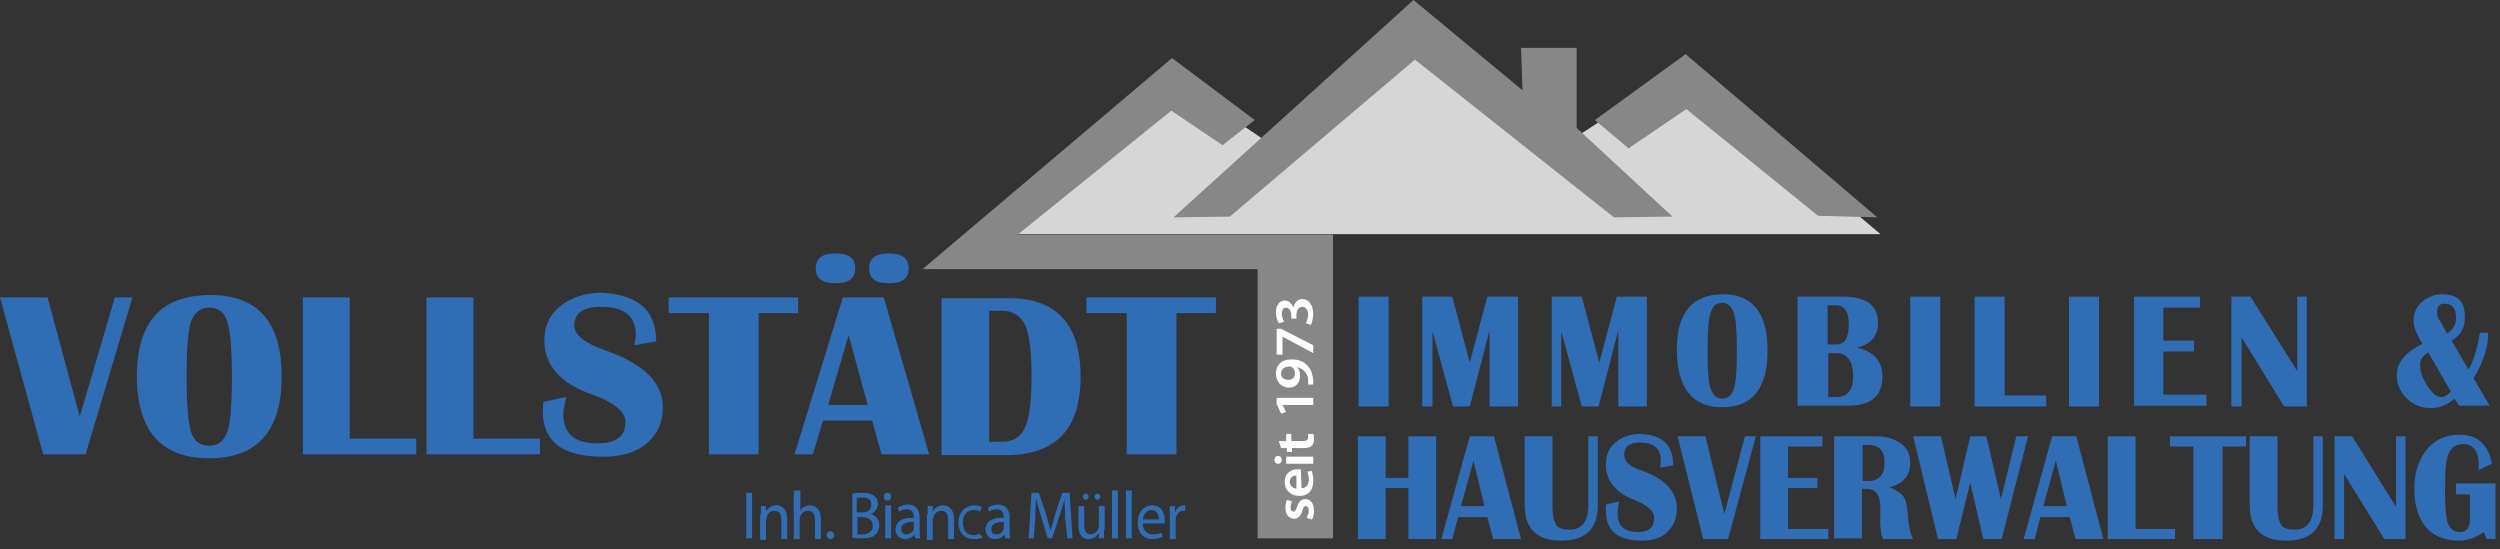 <?xml version="1.0" encoding="UTF-8" standalone="no"?><!DOCTYPE svg PUBLIC "-//W3C//DTD SVG 1.1//EN" "http://www.w3.org/Graphics/SVG/1.1/DTD/svg11.dtd"><svg width="100%" height="100%" viewBox="0 0 264 58" version="1.1" xmlns="http://www.w3.org/2000/svg" xmlns:xlink="http://www.w3.org/1999/xlink" xml:space="preserve" xmlns:serif="http://www.serif.com/" style="fill-rule:evenodd;clip-rule:evenodd;stroke-linejoin:round;stroke-miterlimit:1.414;"><rect x="0" y="0" width="264" height="58" fill="#333333" stroke="none"/><g><path d="M105.854,24.727l18.739,-16.005l10.733,7.296l13.576,-13.452l17.157,12.142l11.681,-7.594l20.84,17.613l-92.726,0" style="fill:#fff;fill-opacity:0.8;"/><g><path id="Shape_1_16_" d="M166.491,13.507l0,-8.452l-5.872,0l0.155,4.474l-11.512,-9.529l-25.34,22.954l5.948,-0.083l19.547,-16.573l21.014,16.656l6.18,-0.083l-10.12,-9.364Z" style="fill:#878787;"/><path id="Shape_1_12_" d="M178.002,5.718l-9.58,6.96l3.554,2.983l6.103,-4.143l13.907,11.27l6.258,0.166l-20.242,-17.236Z" style="fill:#878787;"/><path d="M136.36,24.777l-28.894,0l16.224,-13.093l5.408,3.646l3.399,-2.652l-8.73,-6.546l-26.345,22.291l35.384,0l0,28.422l7.958,0l0,-32.068l-4.404,0Z" style="fill:#878787;"/><g><path d="M13.984,31.406l-4.945,16.573l-4.481,0l-4.558,-16.573l5.022,0l3.399,12.595l3.708,-12.595l1.855,0Z" style="fill:#306db5;fill-rule:nonzero;"/><path d="M22.25,31.157c5.022,0 7.494,2.9 7.494,8.618c0,5.718 -2.549,8.618 -7.648,8.618c-5.099,0 -7.649,-2.9 -7.649,-8.784c0.077,-5.717 2.627,-8.452 7.803,-8.452Zm-0.154,1.326c-0.927,0 -1.545,0.497 -1.932,1.492c-0.309,0.994 -0.463,2.9 -0.463,5.8c0,2.818 0.154,4.723 0.463,5.801c0.309,0.994 0.927,1.491 1.932,1.491c0.927,0 1.545,-0.497 1.931,-1.491c0.309,-0.995 0.464,-2.901 0.464,-5.801c0,-2.817 -0.155,-4.723 -0.464,-5.718c-0.309,-1.077 -0.927,-1.574 -1.931,-1.574Z" style="fill:#306db5;fill-rule:nonzero;"/><path d="M36.929,31.406l0,14.915l7.031,0l0,1.658l-11.975,0l0,-16.573l4.944,0Z" style="fill:#306db5;fill-rule:nonzero;"/><path d="M49.986,31.406l0,14.915l7.03,0l0,1.658l-11.975,0l0,-16.573l4.945,0Z" style="fill:#306db5;fill-rule:nonzero;"/><path d="M69.3,36.046l-2.317,0.415c0.077,-0.415 0.154,-0.829 0.154,-1.161c0,-1.905 -1.236,-2.9 -3.631,-2.9c-1.931,0 -2.859,0.663 -2.859,1.989c0,0.994 1.082,1.823 3.168,2.569c4.095,1.408 6.181,3.397 6.181,6.049c0,1.574 -0.541,2.817 -1.7,3.812c-1.159,0.994 -2.704,1.408 -4.636,1.408c-4.249,0 -6.335,-1.574 -6.335,-4.806c0,-0.248 0,-0.58 0.078,-0.994l2.395,-0.497c-0.155,0.745 -0.309,1.325 -0.309,1.823c0,2.071 1.236,3.066 3.631,3.066c1.931,0 2.935,-0.746 2.935,-2.238c0,-1.077 -1.158,-2.071 -3.476,-2.9c-3.399,-1.16 -5.099,-3.149 -5.099,-5.718c0,-1.491 0.541,-2.734 1.7,-3.646c1.158,-0.911 2.626,-1.408 4.403,-1.408c3.863,0.248 5.717,1.906 5.717,5.137Z" style="fill:#306db5;fill-rule:nonzero;"/><path d="M84.288,31.406l0,1.657l-4.172,0l0,14.916l-5.253,0l0,-14.916l-4.249,0l0,-1.657l13.674,0Z" style="fill:#306db5;fill-rule:nonzero;"/><path d="M93.328,31.406l4.789,16.573l-5.021,0l-1.005,-3.563l-5.176,0l-1.082,3.563l-1.931,0l5.099,-16.573l4.327,0Zm-5.1,-4.641c1.391,0 2.086,0.498 2.086,1.575c0,1.077 -0.695,1.574 -2.086,1.574c-1.39,0 -2.085,-0.497 -2.085,-1.574c0,-1.077 0.695,-1.575 2.085,-1.575Zm-0.772,15.993l4.172,0l-2.009,-7.375l-2.163,7.375Zm6.412,-15.993c1.391,0 2.086,0.498 2.086,1.575c0,1.077 -0.695,1.574 -2.086,1.574c-1.39,0 -2.086,-0.497 -2.086,-1.574c0,-1.077 0.696,-1.575 2.086,-1.575Z" style="fill:#306db5;fill-rule:nonzero;"/><path d="M99.431,48.062l0,-16.573l7.108,0c5.021,0 7.571,2.734 7.571,8.286c0,5.552 -2.627,8.287 -7.88,8.287l-6.799,0Zm5.022,-1.409l1.313,0c1.236,0 2.009,-0.497 2.472,-1.492c0.464,-0.994 0.696,-2.817 0.696,-5.469c0,-2.651 -0.232,-4.392 -0.696,-5.386c-0.463,-0.994 -1.313,-1.491 -2.472,-1.491l-1.313,0l0,13.838Z" style="fill:#306db5;fill-rule:nonzero;"/><path d="M128.403,31.406l0,1.657l-4.172,0l0,14.916l-5.254,0l0,-14.916l-4.249,0l0,-1.657l13.675,0Z" style="fill:#306db5;fill-rule:nonzero;"/></g><g><rect x="143.468" y="31.323" width="3.168" height="11.601" style="fill:#306db5;fill-rule:nonzero;"/><path d="M160.31,31.323l0,11.601l-3.013,0l0,-8.038l-2.086,8.038l-1.777,0l-2.163,-7.955l0,7.955l-1.082,0l0,-11.601l3.168,0l1.854,6.961l1.854,-6.961l3.245,0Z" style="fill:#306db5;fill-rule:nonzero;"/><path d="M173.907,31.323l0,11.601l-3.013,0l0,-8.038l-2.086,8.038l-1.776,0l-2.164,-7.955l0,7.955l-1.004,0l0,-11.601l3.168,0l1.854,6.961l1.854,-6.961l3.167,0Z" style="fill:#306db5;fill-rule:nonzero;"/><path d="M181.942,31.074c3.168,0 4.713,1.989 4.713,5.967c0,3.977 -1.622,5.966 -4.79,5.966c-3.168,0 -4.79,-2.072 -4.79,-6.132c0,-3.812 1.622,-5.801 4.867,-5.801Zm-0.077,0.912c-0.618,0 -1.004,0.331 -1.236,1.077c-0.232,0.663 -0.309,2.072 -0.309,3.978c0,1.988 0.077,3.314 0.309,3.977c0.232,0.663 0.618,1.077 1.236,1.077c0.618,0 1.004,-0.331 1.236,-1.077c0.232,-0.663 0.309,-2.071 0.309,-3.977c0,-1.989 -0.077,-3.315 -0.309,-3.978c-0.232,-0.663 -0.618,-1.077 -1.236,-1.077Z" style="fill:#306db5;fill-rule:nonzero;"/><path d="M189.823,42.841l0,-11.518l4.79,0c2.472,0 3.708,0.911 3.708,2.817c0,1.326 -0.773,2.238 -2.241,2.569c1.777,0.414 2.704,1.409 2.704,3.066c0,2.072 -1.236,3.066 -3.631,3.066l-5.33,0Zm3.167,-6.463l0.927,0c0.927,0 1.314,-0.746 1.314,-2.155c0,-1.326 -0.464,-1.989 -1.391,-1.989l-0.85,0l0,4.144Zm0,5.552l0.927,0c1.159,0 1.777,-0.746 1.777,-2.155c0,-1.657 -0.618,-2.486 -1.777,-2.486l-0.85,0l0,4.641l-0.077,0Z" style="fill:#306db5;fill-rule:nonzero;"/><rect x="201.72" y="31.323" width="3.168" height="11.601" style="fill:#306db5;fill-rule:nonzero;"/><path d="M211.687,31.323l0,10.441l4.403,0l0,1.16l-7.571,0l0,-11.601l3.168,0Z" style="fill:#306db5;fill-rule:nonzero;"/><rect x="218.485" y="31.323" width="3.168" height="11.601" style="fill:#306db5;fill-rule:nonzero;"/><path d="M232.314,31.323l0,1.16l-3.862,0l0,3.48l3.244,0l0,1.16l-3.244,0l0,4.558l4.558,0l0,1.16l-7.649,0l0,-11.518l6.953,0Z" style="fill:#306db5;fill-rule:nonzero;"/><path d="M243.594,31.323l0,11.601l-2.395,0l-4.481,-7.292l0,7.292l-1.082,0l0,-11.601l2.009,0l4.945,7.872l0,-7.872l1.004,0Z" style="fill:#306db5;fill-rule:nonzero;"/><path d="M258.891,35.963l1.777,3.066c0.541,-0.911 0.927,-2.154 1.159,-3.646l0.077,-0.248l0.85,0c0,1.574 -0.541,3.149 -1.545,4.806l1.7,2.9l-3.245,0l-0.464,-0.746c-0.772,0.663 -1.622,0.995 -2.472,0.995c-1.004,0 -1.854,-0.332 -2.55,-0.995c-0.695,-0.663 -1.081,-1.491 -1.081,-2.486c0,-1.325 0.927,-2.403 2.704,-3.314c-0.618,-0.995 -0.927,-1.74 -0.927,-2.403c0,-0.829 0.309,-1.492 0.85,-1.989c0.54,-0.497 1.313,-0.829 2.163,-0.829c1.622,0 2.395,0.746 2.395,2.238c0.077,1.243 -0.387,2.071 -1.391,2.651Zm-2.472,1.243c-0.541,0.332 -0.85,0.746 -0.85,1.326c0,0.746 0.232,1.409 0.773,2.238c0.54,0.828 1.004,1.16 1.468,1.16c0.309,0 0.618,-0.166 1.004,-0.58l-2.395,-4.144Zm2.009,-1.988c0.618,-0.415 0.927,-0.912 0.927,-1.658c0,-0.994 -0.387,-1.491 -1.236,-1.491c-0.541,0 -0.773,0.331 -0.773,0.911c0,0.332 0.077,0.58 0.309,0.912l0.773,1.326Z" style="fill:#306db5;fill-rule:nonzero;"/><path d="M146.326,51.542l0,5.386l-2.935,0l0,-10.855l2.935,0l0,4.392l2.395,0l0,-4.392l2.936,0l0,10.855l-2.936,0l0,-5.386l-2.395,0Z" style="fill:#306db5;fill-rule:nonzero;"/><path d="M157.761,46.073l2.858,10.855l-2.936,0l-0.618,-2.32l-3.09,0l-0.618,2.32l-1.159,0l3.013,-10.855l2.55,0Zm-3.477,7.375l2.472,0l-1.159,-4.806l-1.313,4.806Z" style="fill:#306db5;fill-rule:nonzero;"/><path d="M168.731,46.073l0,7.292c0,2.486 -1.313,3.729 -3.863,3.729c-2.549,0 -3.863,-1.243 -3.863,-3.729l0,-7.292l2.936,0l0,7.375c0,0.994 0.155,1.574 0.386,1.989c0.232,0.331 0.696,0.497 1.391,0.497c1.314,0 2.009,-0.829 2.009,-2.569l0,-7.292l1.004,0Z" style="fill:#306db5;fill-rule:nonzero;"/><path d="M176.689,49.139l-1.391,0.248c0.077,-0.331 0.077,-0.497 0.077,-0.745c0,-1.243 -0.695,-1.906 -2.163,-1.906c-1.159,0 -1.7,0.414 -1.7,1.326c0,0.663 0.619,1.243 1.932,1.657c2.472,0.911 3.631,2.237 3.631,3.977c0,0.995 -0.309,1.823 -1.004,2.486c-0.696,0.663 -1.623,0.912 -2.704,0.912c-2.55,0 -3.786,-1.077 -3.786,-3.149c0,-0.166 0,-0.414 0,-0.663l1.391,-0.331c-0.078,0.497 -0.155,0.828 -0.155,1.243c0,1.325 0.695,1.988 2.163,1.988c1.159,0 1.7,-0.497 1.7,-1.491c0,-0.746 -0.695,-1.326 -2.086,-1.906c-2.009,-0.746 -3.013,-2.072 -3.013,-3.729c0,-0.994 0.309,-1.74 1.004,-2.32c0.696,-0.58 1.546,-0.912 2.627,-0.912c2.318,0.083 3.477,1.16 3.477,3.315Z" style="fill:#306db5;fill-rule:nonzero;"/><path d="M185.419,46.073l-2.936,10.855l-2.627,0l-2.704,-10.855l2.936,0l2.009,8.204l2.163,-8.204l1.159,0Z" style="fill:#306db5;fill-rule:nonzero;"/><path d="M192.449,46.073l0,1.077l-3.631,0l0,3.315l3.091,0l0,1.077l-3.091,0l0,4.309l4.249,0l0,1.077l-7.185,0l0,-10.855l6.567,0Z" style="fill:#306db5;fill-rule:nonzero;"/><path d="M193.685,56.928l0,-10.855l4.327,0c1.159,0 2.009,0.248 2.704,0.746c0.695,0.497 1.004,1.16 1.004,2.071c0,1.326 -0.695,2.155 -2.163,2.569c0.773,0.332 1.236,0.663 1.468,0.994c0.232,0.332 0.386,1.078 0.464,2.072c0.077,1.243 0.309,1.989 0.54,2.403l-3.167,0c-0.232,-0.497 -0.309,-1.16 -0.309,-1.906l0,-0.663l0,-0.828c0,-1.243 -0.464,-1.906 -1.391,-1.906l-0.541,0l0,5.22l-2.936,0l0,0.083Zm3.014,-6.132l0.618,0c1.081,0 1.699,-0.663 1.699,-1.906c0,-1.243 -0.541,-1.906 -1.699,-1.906l-0.618,0l0,3.812Z" style="fill:#306db5;fill-rule:nonzero;"/><path d="M214.159,46.073l-2.781,10.855l-1.932,0l-1.391,-5.966l-1.467,5.966l-1.932,0l-2.627,-10.855l2.936,0l1.545,6.629l1.545,-6.629l1.7,0l1.545,6.629l1.623,-6.629l1.236,0Z" style="fill:#306db5;fill-rule:nonzero;"/><path d="M219.258,46.073l2.858,10.855l-2.935,0l-0.618,-2.32l-3.091,0l-0.618,2.32l-1.159,0l3.013,-10.855l2.55,0Zm-3.477,7.375l2.472,0l-1.158,-4.806l-1.314,4.806Z" style="fill:#306db5;fill-rule:nonzero;"/><path d="M225.516,46.073l0,9.778l4.172,0l0,1.077l-7.108,0l0,-10.855l2.936,0Z" style="fill:#306db5;fill-rule:nonzero;"/><path d="M237.182,46.073l0,1.077l-2.473,0l0,9.778l-3.09,0l0,-9.778l-2.472,0l0,-1.077l8.035,0Z" style="fill:#306db5;fill-rule:nonzero;"/><path d="M245.294,46.073l0,7.292c0,2.486 -1.314,3.729 -3.863,3.729c-2.55,0 -3.863,-1.243 -3.863,-3.729l0,-7.292l2.936,0l0,7.375c0,0.994 0.154,1.574 0.386,1.989c0.232,0.331 0.695,0.497 1.391,0.497c1.313,0 2.008,-0.829 2.008,-2.569l0,-7.292l1.005,0Z" style="fill:#306db5;fill-rule:nonzero;"/><path d="M254.024,46.073l0,10.855l-2.241,0l-4.249,-6.878l0,6.878l-1.004,0l0,-10.855l1.854,0l4.636,7.458l0,-7.458l1.004,0Z" style="fill:#306db5;fill-rule:nonzero;"/><path d="M259.355,51.045l4.172,0l0,5.883l-0.928,0l-0.309,-0.746c-0.849,0.58 -1.699,0.912 -2.626,0.912c-1.468,0 -2.704,-0.497 -3.477,-1.409c-0.772,-0.911 -1.236,-2.32 -1.236,-4.06c0,-1.74 0.464,-3.066 1.313,-4.143c0.85,-1.078 2.009,-1.575 3.477,-1.575c1.854,0 3.013,0.995 3.399,3.066l-1.39,0.663l0,-0.249l0,-0.58c-0.078,-1.243 -0.618,-1.905 -1.623,-1.905c-0.772,0 -1.236,0.331 -1.545,0.994c-0.309,0.663 -0.386,1.906 -0.386,3.812c0,1.74 0.077,2.9 0.309,3.563c0.232,0.58 0.618,0.911 1.236,0.911c0.695,0 1.082,-0.414 1.082,-1.325l0,-2.652l-1.468,0l0,-1.16Z" style="fill:#306db5;fill-rule:nonzero;"/></g><g><rect x="78.803" y="52.039" width="0.618" height="4.806" style="fill:#306db5;fill-rule:nonzero;"/><path d="M80.348,54.359c0,-0.331 0,-0.663 0,-0.911l0.541,0l0,0.58c0.155,-0.332 0.541,-0.663 1.082,-0.663c0.463,0 1.158,0.249 1.158,1.492l0,2.071l-0.618,0l0,-1.989c0,-0.58 -0.154,-0.994 -0.772,-0.994c-0.386,0 -0.695,0.332 -0.773,0.663c0,0.083 -0.077,0.166 -0.077,0.331l0,2.072l-0.618,0l0,-2.652l0.077,0Z" style="fill:#306db5;fill-rule:nonzero;"/><path d="M83.902,51.791l0.618,0l0,2.154c0.077,-0.166 0.232,-0.331 0.386,-0.414c0.155,-0.083 0.387,-0.166 0.618,-0.166c0.464,0 1.159,0.249 1.159,1.492l0,2.071l-0.618,0l0,-1.989c0,-0.58 -0.154,-0.994 -0.772,-0.994c-0.387,0 -0.696,0.249 -0.773,0.58c0,0.083 -0.077,0.166 -0.077,0.332l0,2.071l-0.618,0l0,-5.137l0.077,0Z" style="fill:#306db5;fill-rule:nonzero;"/><path d="M87.301,56.514c0,-0.249 0.155,-0.414 0.387,-0.414c0.231,0 0.386,0.165 0.386,0.414c0,0.248 -0.155,0.414 -0.386,0.414c-0.232,0 -0.387,-0.166 -0.387,-0.414Z" style="fill:#306db5;fill-rule:nonzero;"/><path d="M90.005,52.122c0.232,-0.083 0.696,-0.083 1.082,-0.083c0.541,0 0.927,0.083 1.236,0.332c0.232,0.165 0.386,0.497 0.386,0.828c0,0.497 -0.309,0.912 -0.772,1.078c0.386,0.082 0.927,0.497 0.927,1.16c0,0.414 -0.155,0.745 -0.386,0.994c-0.309,0.331 -0.773,0.414 -1.545,0.414c-0.387,0 -0.696,0 -0.928,-0.083l0,-4.64Zm0.541,1.989l0.541,0c0.618,0 0.927,-0.332 0.927,-0.829c0,-0.58 -0.386,-0.746 -1.004,-0.746c-0.232,0 -0.387,0 -0.541,0.083l0,1.492l0.077,0Zm0,2.32c0.155,0 0.309,0 0.464,0c0.618,0 1.159,-0.249 1.159,-0.912c0,-0.662 -0.541,-0.911 -1.159,-0.911l-0.464,0l0,1.823Z" style="fill:#306db5;fill-rule:nonzero;"/><path d="M94.1,52.453c0,0.249 -0.154,0.415 -0.386,0.415c-0.232,0 -0.386,-0.166 -0.386,-0.415c0,-0.248 0.154,-0.414 0.386,-0.414c0.232,0 0.386,0.166 0.386,0.414Zm-0.618,4.392l0,-3.48l0.618,0l0,3.48l-0.618,0Z" style="fill:#306db5;fill-rule:nonzero;"/><path d="M97.113,56.017c0,0.331 0,0.58 0.077,0.828l-0.54,0l-0.078,-0.414c-0.154,0.249 -0.54,0.497 -1.004,0.497c-0.618,0 -1.004,-0.497 -1.004,-0.994c0,-0.829 0.695,-1.326 1.931,-1.243l0,-0.083c0,-0.249 -0.077,-0.829 -0.695,-0.829c-0.309,0 -0.618,0.083 -0.85,0.249l-0.155,-0.414c0.232,-0.166 0.696,-0.332 1.082,-0.332c1.004,0 1.236,0.746 1.236,1.409l0,1.326Zm-0.541,-0.912c-0.618,0 -1.39,0.083 -1.39,0.746c0,0.414 0.231,0.58 0.54,0.58c0.387,0 0.696,-0.249 0.773,-0.58c0,-0.083 0,-0.166 0,-0.166l0,-0.58l0.077,0Z" style="fill:#306db5;fill-rule:nonzero;"/><path d="M97.963,54.359c0,-0.331 0,-0.663 0,-0.911l0.541,0l0,0.58c0.154,-0.332 0.541,-0.663 1.081,-0.663c0.464,0 1.159,0.249 1.159,1.492l0,2.071l-0.618,0l0,-1.989c0,-0.58 -0.154,-0.994 -0.772,-0.994c-0.387,0 -0.696,0.332 -0.773,0.663c0,0.083 -0.077,0.166 -0.077,0.331l0,2.072l-0.618,0l0,-2.652l0.077,0Z" style="fill:#306db5;fill-rule:nonzero;"/><path d="M103.757,56.762c-0.154,0.083 -0.463,0.166 -0.927,0.166c-1.004,0 -1.622,-0.746 -1.622,-1.74c0,-1.077 0.695,-1.823 1.699,-1.823c0.31,0 0.619,0.083 0.773,0.166l-0.154,0.497c-0.155,-0.083 -0.387,-0.166 -0.696,-0.166c-0.772,0 -1.159,0.58 -1.159,1.326c0,0.829 0.464,1.326 1.082,1.326c0.309,0 0.541,-0.083 0.695,-0.166l0.309,0.414Z" style="fill:#306db5;fill-rule:nonzero;"/><path d="M106.616,56.017c0,0.331 0,0.58 0.077,0.828l-0.541,0l-0.077,-0.414c-0.154,0.249 -0.541,0.497 -1.004,0.497c-0.618,0 -1.005,-0.497 -1.005,-0.994c0,-0.829 0.696,-1.326 1.932,-1.243l0,-0.083c0,-0.249 -0.077,-0.829 -0.696,-0.829c-0.309,0 -0.618,0.083 -0.849,0.249l-0.155,-0.414c0.232,-0.166 0.695,-0.332 1.082,-0.332c1.004,0 1.236,0.746 1.236,1.409l0,1.326Zm-0.541,-0.912c-0.618,0 -1.391,0.083 -1.391,0.746c0,0.414 0.232,0.58 0.541,0.58c0.387,0 0.696,-0.249 0.773,-0.58c0,-0.083 0,-0.166 0,-0.166l0,-0.58l0.077,0Z" style="fill:#306db5;fill-rule:nonzero;"/><path d="M112.487,54.774c0,-0.663 -0.077,-1.492 -0.077,-2.072c-0.154,0.58 -0.309,1.16 -0.541,1.823l-0.772,2.32l-0.464,0l-0.695,-2.32c-0.232,-0.663 -0.386,-1.326 -0.541,-1.906c0,0.58 -0.077,1.409 -0.077,2.155l-0.155,2.071l-0.54,0l0.309,-4.806l0.772,0l0.773,2.32c0.154,0.58 0.309,1.078 0.463,1.658c0.155,-0.498 0.309,-0.995 0.464,-1.658l0.772,-2.32l0.773,0l0.309,4.806l-0.541,0l-0.232,-2.071Z" style="fill:#306db5;fill-rule:nonzero;"/><path d="M116.582,55.934c0,0.331 0,0.663 0,0.911l-0.541,0l0,-0.58c-0.154,0.249 -0.463,0.663 -1.081,0.663c-0.541,0 -1.082,-0.331 -1.082,-1.491l0,-1.989l0.618,0l0,1.906c0,0.663 0.155,1.077 0.695,1.077c0.387,0 0.696,-0.331 0.773,-0.58c0,-0.083 0.077,-0.166 0.077,-0.332l0,-2.071l0.618,0l0,2.486l-0.077,0Zm-2.24,-3.481c0,-0.165 0.154,-0.331 0.309,-0.331c0.154,0 0.309,0.166 0.309,0.331c0,0.166 -0.155,0.332 -0.309,0.332c-0.155,0 -0.309,-0.166 -0.309,-0.332Zm1.236,0c0,-0.165 0.154,-0.331 0.309,-0.331c0.154,0 0.309,0.166 0.309,0.331c0,0.166 -0.155,0.332 -0.309,0.332c-0.155,0 -0.309,-0.166 -0.309,-0.332Z" style="fill:#306db5;fill-rule:nonzero;"/><rect x="117.432" y="51.791" width="0.618" height="5.055" style="fill:#306db5;fill-rule:nonzero;"/><rect x="118.9" y="51.791" width="0.618" height="5.055" style="fill:#306db5;fill-rule:nonzero;"/><path d="M120.677,55.271c0,0.829 0.541,1.16 1.081,1.16c0.387,0 0.696,-0.083 0.927,-0.166l0.078,0.415c-0.232,0.082 -0.541,0.248 -1.082,0.248c-1.004,0 -1.545,-0.746 -1.545,-1.74c0,-0.994 0.541,-1.823 1.545,-1.823c1.082,0 1.314,0.994 1.314,1.574c0,0.166 0,0.249 0,0.332l-2.318,0Zm1.699,-0.414c0,-0.415 -0.154,-0.995 -0.772,-0.995c-0.618,0 -0.85,0.58 -0.927,0.995l1.699,0Z" style="fill:#306db5;fill-rule:nonzero;"/><path d="M123.535,54.525c0,-0.414 0,-0.746 0,-1.077l0.541,0l0,0.663c0.155,-0.497 0.541,-0.746 0.927,-0.746c0.077,0 0.077,0 0.155,0l0,0.58c-0.078,0 -0.155,0 -0.232,0c-0.386,0 -0.695,0.332 -0.773,0.829l0,2.154l-0.618,0l0,-2.403Z" style="fill:#306db5;fill-rule:nonzero;"/></g><g><path d="M137.983,54.691c0.077,-0.166 0.231,-0.497 0.231,-0.746c0,-0.331 -0.154,-0.497 -0.309,-0.497c-0.231,0 -0.309,0.166 -0.386,0.497c-0.155,0.58 -0.464,0.829 -0.85,0.829c-0.541,0 -0.927,-0.415 -0.927,-1.16c0,-0.332 0.077,-0.663 0.155,-0.829l0.54,0.166c-0.077,0.165 -0.154,0.414 -0.154,0.663c0,0.248 0.154,0.414 0.309,0.414c0.154,0 0.232,-0.166 0.386,-0.497c0.155,-0.58 0.464,-0.829 0.85,-0.829c0.541,0 0.927,0.414 0.927,1.243c0,0.414 -0.077,0.746 -0.232,0.912l-0.54,-0.166Z" style="fill:#fff;fill-rule:nonzero;"/><path d="M137.442,51.542c0.541,0 0.772,-0.414 0.772,-0.912c0,-0.331 -0.077,-0.58 -0.154,-0.828l0.463,-0.083c0.078,0.249 0.155,0.663 0.155,1.077c0,0.995 -0.541,1.575 -1.468,1.575c-0.773,0 -1.545,-0.498 -1.545,-1.492c0,-0.994 0.772,-1.326 1.39,-1.326c0.155,0 0.232,0 0.309,0l0.078,1.989Zm-0.541,-1.326c-0.232,0 -0.695,0.083 -0.695,0.663c0,0.497 0.386,0.663 0.695,0.746l0,-1.409Z" style="fill:#fff;fill-rule:nonzero;"/><path d="M134.969,48.145c0.232,0 0.387,0.165 0.387,0.414c0,0.248 -0.155,0.414 -0.387,0.414c-0.231,0 -0.386,-0.166 -0.386,-0.414c0,-0.249 0.155,-0.414 0.386,-0.414Zm3.709,0.828l-2.859,0l0,-0.746l2.859,0l0,0.746Z" style="fill:#fff;fill-rule:nonzero;"/><path d="M135.047,46.57l0.772,0l0,-0.746l0.541,0l0,0.746l1.236,0c0.387,0 0.541,-0.083 0.541,-0.414c0,-0.166 0,-0.249 0,-0.332l0.541,0c0.077,0.083 0.077,0.332 0.077,0.58c0,0.332 -0.077,0.498 -0.232,0.663c-0.154,0.166 -0.463,0.249 -0.772,0.249l-1.314,0l0,0.414l-0.54,0l0,-0.414l-0.618,0l-0.232,-0.746Z" style="fill:#fff;fill-rule:nonzero;"/><path d="M135.433,42.758l0.386,0.746l-0.54,0.166l-0.464,-0.995l0,-0.662l3.863,0l0,0.745l-3.245,0Z" style="fill:#fff;fill-rule:nonzero;"/><path d="M138.137,40.521c0,-0.166 0,-0.249 0,-0.414c0,-0.332 -0.154,-0.58 -0.309,-0.829c-0.232,-0.249 -0.464,-0.414 -0.85,-0.497c0.232,0.248 0.309,0.497 0.309,0.911c0,0.746 -0.463,1.243 -1.159,1.243c-0.772,0 -1.39,-0.58 -1.39,-1.491c0,-0.995 0.695,-1.492 1.622,-1.492c0.85,0 1.391,0.249 1.777,0.746c0.309,0.331 0.464,0.829 0.541,1.409c0,0.165 0,0.331 0,0.497l-0.541,0l0,-0.083Zm-2.086,-0.414c0.386,0 0.695,-0.249 0.695,-0.663c0,-0.332 -0.154,-0.58 -0.309,-0.663c-0.077,0 -0.077,-0.083 -0.231,-0.083c-0.541,0 -0.927,0.249 -0.927,0.746c0,0.414 0.309,0.663 0.772,0.663Z" style="fill:#fff;fill-rule:nonzero;"/><path d="M134.815,34.72l0.464,0l3.399,1.741l0,0.828l-3.245,-1.74l0,1.906l-0.618,0l0,-2.735Z" style="fill:#fff;fill-rule:nonzero;"/><path d="M137.905,34.14c0.078,-0.165 0.232,-0.58 0.232,-0.911c0,-0.58 -0.309,-0.829 -0.618,-0.829c-0.464,0 -0.618,0.497 -0.618,0.912l0,0.331l-0.541,0l0,-0.331c0,-0.332 -0.154,-0.829 -0.541,-0.829c-0.231,0 -0.463,0.166 -0.463,0.663c0,0.331 0.154,0.663 0.232,0.829l-0.541,0.165c-0.155,-0.248 -0.309,-0.663 -0.309,-1.16c0,-0.828 0.463,-1.243 0.927,-1.243c0.386,0 0.695,0.249 0.927,0.746c0.077,-0.497 0.463,-0.911 0.927,-0.911c0.618,0 1.159,0.58 1.159,1.574c0,0.497 -0.155,0.911 -0.232,1.16l-0.541,-0.166Z" style="fill:#fff;fill-rule:nonzero;"/></g></g></g></svg>